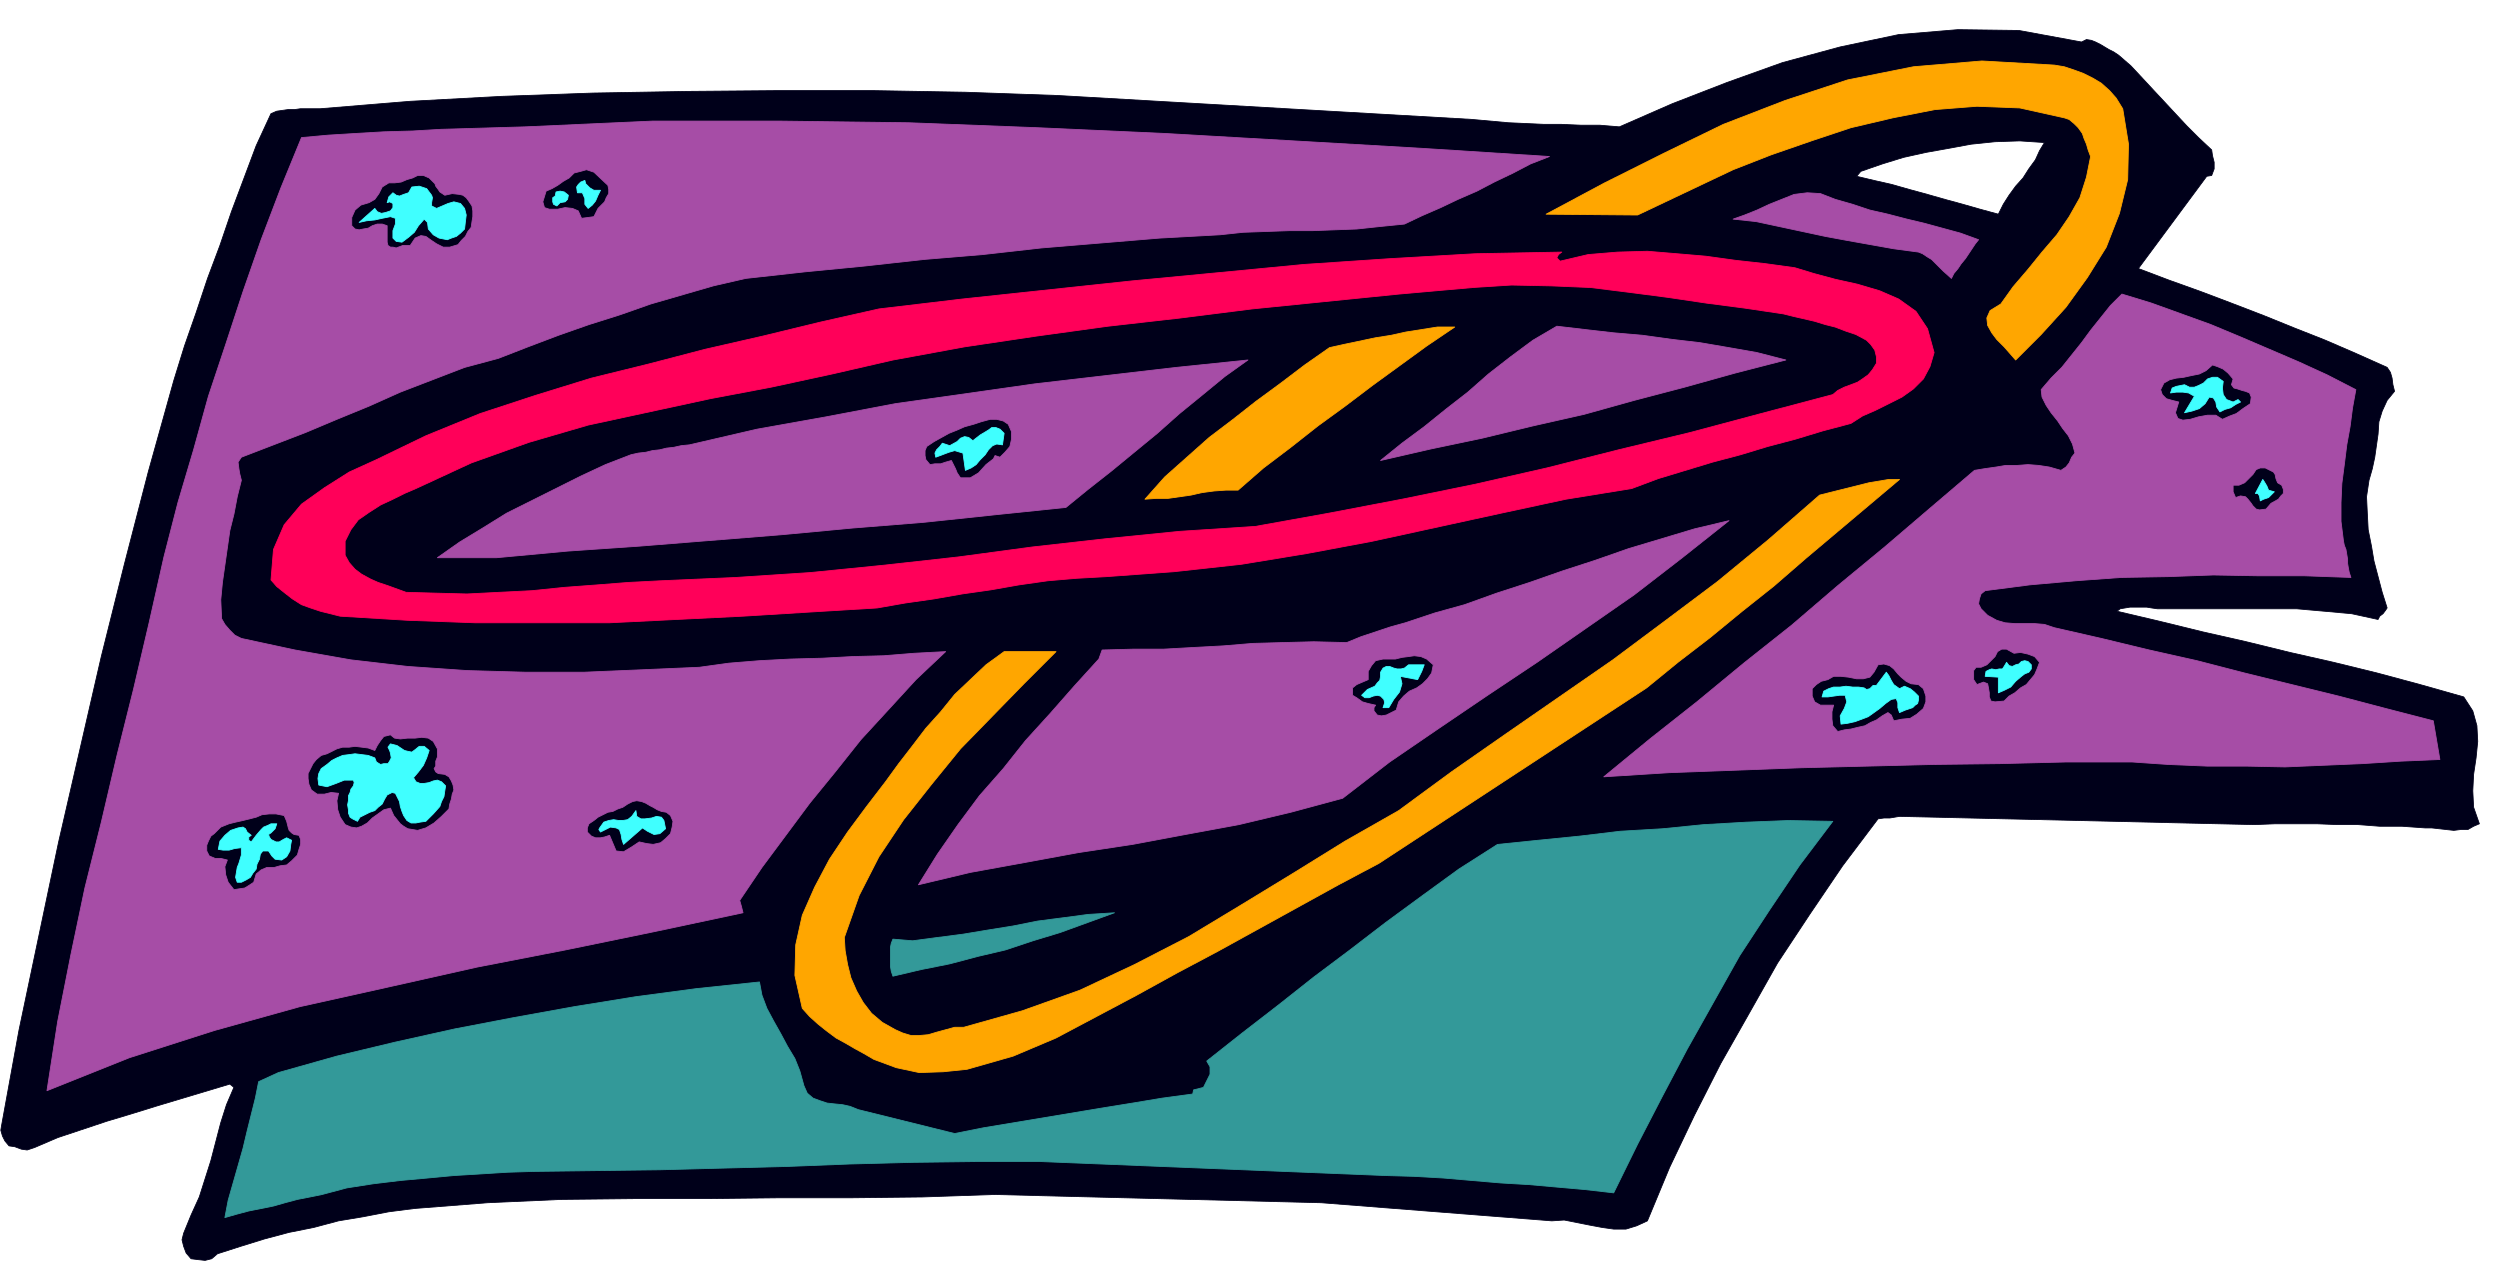 <svg xmlns="http://www.w3.org/2000/svg" fill-rule="evenodd" height="248.238" preserveAspectRatio="none" stroke-linecap="round" viewBox="0 0 3035 1536" width="490.455"><style>.brush0{fill:#fff}.pen0{stroke:#000;stroke-width:1;stroke-linejoin:round}</style><path d="m2527 51 6-3 6 1 5 2 6 3 5 3 5 3 6 3 6 4 15 13 14 15 13 14 14 15 13 14 14 15 14 14 16 15 1 7 2 8v8l-3 8-6 1-83 112 37 14 39 14 37 14 39 15 37 15 38 15 37 16 38 17 4 6 2 7 1 8 2 8-9 11-6 13-4 13-1 15-2 14-2 14-3 14-4 14-3 20 1 21 1 19 4 20 3 18 5 19 5 19 6 19-2 3-3 4-4 3-2 4-32-7-33-3-34-3h-169l-7-1-6-1h-20l-6 1-6 1-4 3 51 12 53 13 53 12 53 13 53 12 53 13 52 14 53 15 11 17 5 18 1 19-2 20-3 20-1 20 1 20 7 20-7 3-7 4h-9l-8 1-9-1-9-1-9-1h-8l-28-2h-27l-26-2h-25l-25-1h-51l-25 1-431-10-6 1-6 1h-7l-7 1-43 57-40 59-39 59-35 62-34 60-32 63-30 63-27 65-13 6-13 4h-15l-14-2-16-3-15-3-15-3-15 1-280-22-397-10-87 3-87 1h-87l-87 1h-89l-89 1-89 4-89 7-31 4-31 6-30 5-30 8-30 6-30 8-29 9-28 9-7 6-8 2-9-1-8-1-6-7-3-8-2-8 2-8 9-22 10-22 7-22 7-22 6-23 6-23 7-22 9-21-5-4-30 9-30 9-30 9-29 9-30 9-30 10-30 10-28 12-9 3-7-1-8-3-7-1-5-6-3-6-2-7 1-6 21-115 24-114 24-114 26-113 26-113 28-112 29-112 31-111 13-42 14-40 14-42 15-40 14-41 15-40 15-40 18-39 7-3 7-1 7-1h8l7-1h24l109-9 111-6 111-4 114-2 112-1h113l113 2 113 4 502 29 22 2 22 2 22 1 22 1h21l23 1h23l24 2 64-28 67-26 67-24 70-19 71-15 72-6 74 1 76 14zm-45 122-6 10-5 11-8 11-7 11-9 10-8 11-7 11-6 12-22-6-21-6-22-6-21-6-22-6-21-6-22-5-21-5 5-6 26-9 26-8 27-6 28-5 27-5 29-3 30-1 30 2z" style="stroke:#00001a;stroke-width:1;stroke-linejoin:round;fill:#00001a"/><path d="m1881 190-23 9-21 11-23 11-21 11-23 10-21 10-23 10-21 10-30 3-28 3-27 1-27 1h-28l-28 1-28 1-28 3-73 4-72 6-72 6-71 8-72 6-72 8-72 7-72 8-39 9-38 11-38 11-37 13-38 12-37 13-37 14-36 14-41 11-39 15-39 15-38 17-39 16-38 16-39 15-39 15-4 6 1 8 1 6 2 8-5 20-4 21-5 20-3 21-3 21-3 21-2 21 1 23 4 7 6 7 6 6 8 4 65 14 68 12 69 8 72 5 71 2h71l71-3 69-3 36-5 37-3 38-2 38-1 37-2 38-1 37-3 38-2-36 34-33 36-34 37-31 39-31 38-29 39-29 39-27 40 2 7 2 8-108 23-107 22-108 21-107 24-108 24-104 29-103 33-100 40 13-84 16-81 17-81 20-80 19-81 20-80 19-81 18-80 17-66 19-64 18-65 21-63 21-64 22-63 24-63 25-61 33-3 33-2 34-2 35-1 34-2 34-1 34-1 34-1 155-7h156l155 2 156 6 155 7 156 9 155 9 156 10zM738 225l1 5v5l-3 5-2 5-8 8-5 10-7 1-8 1-4-9-7-3-9-1-9 2h-10l-6-2-2-7 4-13 7-3 7-4 7-5 7-4 6-6 8-2 7-2 9 3 17 16zm-210-2 1 3 3 4 2 3 6 4 9-2 9 1 4 1 4 3 3 4 4 6 1 6v7l-1 6-1 7-4 5-3 6-5 5-4 5-10 3h-8l-8-4-6-4-7-5-6-1-7 3-6 9h-9l-8 3-4-1h-3l-3-2-1-4v-20l-6-2h-6l-6 2-5 3-6 1-5 1-5-1-4-4v-10l4-9 7-6 10-3 7-4 5-7 4-8 8-5h7l8-1 7-3 7-2 6-3h7l7 3 7 7zm281 763 5 4 3 7-1 7-2 8-6 6-6 5-9 2-8-1-9-2-9 6-10 6-9-1-8-19-6 2-5 1h-6l-5-2-5-5v-5l2-5 6-4 5-4 6-3 6-3 6-1 6-3 6-2 6-4 6-3 5-1 6 1 5 2 5 3 4 2 5 3 5 2 6 1zm-278-77v10l-2 5v6l-2 3 2 4 3 2 8 1 5 3 3 5 2 5 1 6-2 5-1 6-2 6-1 6-9 9-9 8-10 6-10 3-6-1-6-1-5-3-4-3-8-10-4-9-8 2-7 5-7 5-6 6-7 4-6 2-7-1-7-3-6-9-3-9-1-11 2-9-9-1-8 2h-9l-7-5-3-7-1-7v-6l3-6 3-6 4-5 6-5 7-2 6-3 6-3 7-2h8l7-1 8 1 8 1 8 3 3-6 4-6 4-5 8-2 5 4 7 1 9-1h9l8-1 8 1 6 4 5 9zm-168 105 2 5v6l-2 6-2 7-7 7-6 5-8 1-7 2h-9l-7 3-6 5-3 10-6 4-5 3-7 1-6 1-7-9-3-9-1-10 3-8-8-2h-7l-7-3-3-6v-7l2-5 3-6 4-3 8-8 10-4 8-2 9-2 8-2 8-2 7-3 9-1h8l10 2 3 7 2 8 1 3 3 3 3 2 6 1zm1152-577-28 20-28 23-27 22-27 24-28 23-28 23-28 22-27 22-87 9-85 9-87 7-85 8-87 7-87 7-87 6-86 8h-72l27-19 28-17 29-18 30-15 30-15 30-15 30-14 31-12 9-2 9-1 8-2 9-1 8-2 9-1 9-2 10-1 82-19 84-15 84-16 85-12 84-12 86-10 86-10 87-9zm-287 87v9l-2 9-6 7-6 6-6-2-2 4-9 7-9 10-5 3-5 3h-12l-4-6-2-5-3-6-2-4-7 2-6 2h-7l-6 1-5-6-1-5v-6l2-5 9-6 9-5 9-5 10-4 9-4 11-3 9-3 11-3h8l8 2 6 4 4 9zm940-87-62 16-61 17-61 16-61 17-62 14-62 15-62 13-61 14 26-21 27-20 26-21 27-21 25-22 27-21 27-20 29-17 34 4 35 4 35 3 36 5 34 4 35 6 34 6 35 9zm-69 195-58 46-57 44-59 41-59 41-60 40-59 40-60 41-57 44-63 17-63 15-65 12-64 12-66 10-65 12-66 12-63 15 23-37 25-36 26-35 29-33 27-34 30-33 29-33 30-33 4-11 37-1h37l36-2 37-2 36-3 36-1 38-1 40 1 17-7 18-6 18-6 18-5 18-6 18-6 18-5 18-5 39-14 40-13 40-14 40-13 40-14 40-12 40-12 42-10zm-359 175-2 10-5 7-6 6-7 5-9 4-7 6-6 7-3 10-6 3-6 3-6 1-5-1-4-5v-4l2-3-9-2-7-2-7-5-5-3v-9l5-4 7-3 7-3v-10l4-7 5-6 9-2h15l8-2 8-1 7-1 8 1 7 3 8 7zm662-516-4 5-4 6-4 6-4 6-5 6-4 6-5 6-3 6-10-9-9-9-5-5-5-3-6-4-5-2-30-4-28-5-28-5-27-5-28-6-28-6-28-6-28-3 14-5 15-6 15-7 15-6 15-6 16-2 16 1 18 7 21 6 21 7 22 5 23 6 21 5 22 6 22 6 22 8zm458 182-4 22-3 23-4 22-3 24-3 23-1 23v23l3 24 1 5 2 5 1 6 1 6v5l1 6 1 5 2 6-56-2h-55l-56-1-55 2-57 1-55 4-56 5-54 7-5 4-2 6-1 6 3 6 8 8 11 6 10 3 12 1h24l12 1 12 4 57 13 58 14 58 13 58 15 57 14 57 14 57 15 58 15 8 47-47 2-47 3-47 2-47 2-48-1h-47l-47-2-44-3h-80l-80 2-80 1-80 2-81 2-80 3-81 3-79 5 56-46 57-45 57-47 58-46 56-48 57-47 55-47 54-46 12-2 14-2 12-2h14l13-1 13 1 13 2 14 4 6-4 4-5 3-7 4-5-3-11-5-10-7-9-6-9-8-10-6-9-5-10-1-9 12-14 13-13 12-15 12-15 11-15 12-15 12-15 14-14 36 11 36 13 36 13 36 15 35 15 35 15 35 16 35 18zm-531 358 6 5 3 9v7l-3 8-8 7-8 5-10 1-10 2-3-7-4-3-7 4-7 5-7 3-7 4-9 2-8 2-8 1-8 2-6-7-1-8v-9l2-8h-16l-7-4-3-7v-9l5-5 6-4 8-2 7-4h9l9 1 10 2h8l8-2 5-6 5-9 7-1 7 2 5 4 5 6 4 4 6 5 6 3 9 1zm147-27-3 8-3 7-5 6-5 6-7 4-7 6-7 4-6 6-11 1-5-1-2-5v-5l-1-6-1-5-5-2-8 3-4-6v-11l3-4h6l7-3 5-5 5-5 3-6 5-3h6l9 5 8-1 9 2 8 3 6 7zm235-344-2 7 3 4 4 1 6 2 4 1 5 2 2 5-1 8-9 6-8 6-8 3-9 4-8-5h-10l-11 2-10 3-9 1-6-2-3-7 4-13-8-2-7-2-5-5-2-6 4-8 7-4 8-2 9-1 9-2 10-2 8-4 8-7 6 2 7 3 6 5 6 7zm59 129 2 5v5l-3 3-3 4-9 5-6 7-8 1-4-1-4-4-2-3-4-5-3-3-6-1-6 2-3-7v-8h7l7-3 5-5 5-5 4-6 5-2h6l10 5 2 3 1 5 2 5 5 3z" style="stroke:#a64da6;stroke-width:1;stroke-linejoin:round;fill:#a64da6"/><path d="m1896 306-4 3-2 4 4 4 34-8 36-3 36-1 36 3 35 3 36 5 36 4 36 5 23 7 26 7 27 6 27 8 23 10 21 15 14 21 8 29-5 17-8 15-12 12-14 10-16 8-16 8-16 7-14 9-34 9-33 10-34 9-33 10-34 9-33 10-33 10-32 12-80 13-79 17-78 17-78 17-80 15-79 13-82 9-82 6-36 2-35 3-35 5-34 6-35 5-34 6-35 5-34 6-82 5-81 5-81 4-81 4H577l-82-3-82-5-12-3-12-3-12-4-11-4-11-7-9-7-10-8-7-8 3-37 13-30 21-25 28-20 30-19 33-15 31-15 29-14 66-27 67-22 68-21 69-17 69-18 70-16 70-17 71-16 101-12 103-11 103-11 105-10 104-10 104-7 104-6 105-2zm269 75 12 3 13 3 13 3 13 4 12 3 13 5 12 4 13 7 5 5 5 7 2 8v8l-5 8-5 6-7 5-6 4-8 3-8 3-8 4-6 5-87 23-86 23-87 21-87 22-88 20-88 18-89 17-89 16-92 6-90 9-89 10-89 12-90 10-90 9-91 6-91 4-39 2-38 3-40 3-39 4-40 2-39 2-38-1-36-1-11-4-11-4-12-4-9-4-11-6-8-6-7-8-5-9v-17l7-14 9-12 13-9 14-9 15-7 14-7 14-6 67-31 70-25 72-21 74-16 74-16 74-14 74-16 74-17 87-16 87-13 87-12 88-10 87-11 89-9 89-9 90-8 47-3 48 1 48 2 48 6 46 6 47 7 46 6 47 7z" style="stroke:#ff0059;stroke-width:1;stroke-linejoin:round;fill:#ff0059"/><path d="m2306 582-38 32-38 32-38 32-38 33-39 31-39 32-39 30-38 31-325 213-49 26-49 27-49 27-49 27-49 26-49 27-49 26-49 26-26 11-26 11-28 8-28 8-29 3-29 1-28-6-27-10-12-7-11-6-12-7-11-6-12-9-10-8-10-9-9-10-9-40 1-37 8-36 15-34 18-34 22-33 23-31 23-30 16-22 17-22 16-21 18-20 17-21 19-18 19-18 22-16h63l-39 39-38 39-39 40-35 43-34 43-30 45-24 47-18 51 1 16 3 17 4 16 7 16 8 14 10 13 13 11 16 9 9 4 10 3h10l11-1 10-3 11-3 11-3h11l71-20 70-25 66-31 66-34 63-38 64-39 63-39 65-37 64-47 66-46 65-45 65-45 63-47 64-48 62-51 62-54 12-3 12-3 12-3 12-3 12-3 12-2 12-2h13zm-540-185-34 23-33 24-33 24-33 25-33 24-33 26-33 25-31 27h-15l-14 1-15 2-13 3-14 2-14 2h-14l-14 1 24-27 27-24 27-24 29-22 28-22 30-22 29-22 30-21 18-4 19-4 19-4 19-3 18-4 19-3 19-3h21zm811-265 7 43-1 43-10 41-16 41-23 37-26 36-30 33-31 31-7-8-7-8-9-9-6-8-5-9-1-9 4-9 13-8 15-21 18-21 17-21 18-21 15-22 13-23 8-25 5-25-3-8-2-7-3-7-2-6-5-7-5-5-6-5-6-2-54-12-52-2-51 4-51 10-51 12-48 16-49 17-46 18-116 55-111-1 71-38 72-36 72-35 75-29 76-25 80-16 83-7 88 5 12 2 12 4 11 4 12 6 10 6 10 9 8 9 8 13z" style="stroke:#ffa600;stroke-width:1;stroke-linejoin:round;fill:#ffa600"/><path d="M509 906h6l6 5-3 9-4 9-6 8-6 7 3 5 5 2h5l6-1 5-2 5-1 5 2 5 5-1 6-1 7-3 6-2 6-8 9-9 9-7 1-5 1h-6l-5-3-4-6-2-5-2-6-1-6-3-6-2-4-4-1-6 3-3 5-3 6-5 4-4 4-6 2-6 3-6 3-3 5-6-3-3-2-2-5v-4l-1-6 1-5v-6l2-4 1-4 3-4 1-4-1-3h-11l-10 4-11 4-10-2-1-8 1-6 3-6 7-5 6-5 6-3 7-3 8-1 7-1 8 1 8 1 8 3 2 5 5 3 4-1h5l2-3 2-4-1-6-1-3-2-4 3-4 8 2 9 6 4 1 5 1 4-3 5-4zm299 100-7 6-7 1-8-4-6-4-23 20-2-6-1-6-2-6-4-2-7-1-4 2-4 2-4 2-2-3 1-2 5-7 6-2 6-1 6 1h5l6-1 5-4 5-7 1 7 5 3h5l8-1 6-2 6 1 3 4 2 10zm-472-6-2 6-5 5-3 2 1 3 2 3 6 3h4l5-3 4-2 6 3-1 5-1 8-4 7-6 4-8-1-4-4-4-6h-7l-3 4-1 6-3 6-1 6-4 5-3 5-5 3-6 3h-5l-2-6 1-6 1-6 2-5 3-10v-9l-8 1-7 2h-7l-6-1 2-10 6-7 7-6 9-3 6-1 3 2 2 4 5 4-3 2v4l3 2 6-8 6-7 3-3 5-2 4-2h7zm883-474-2 14-7-1-5 2-5 5-4 6-6 6-5 6-6 4-7 3-3-21-10-3-7 2-8 3-8 3-1-5 2-4 4-4 3-4 9 3 9-5 4-4 5-2 5 1 5 4 9-7 10-6 4-3h5l5 2 5 5zM729 231l-3 6-3 7-4 5-5 4-4-5v-7l-3-7h-6l-1-7 2-3 3-3 5-2 1 4 5 5 5 3h8zm-205 6 1 3-1 6v4l6 3 7-3 7-3 7-2 8 2 5 6 2 8-1 8-1 9-5 5-5 4-6 2-5 2-10-2-7-4-6-7-1-8-4-4-7 8-5 8-7 6-8 6-7-1-4-4v-9l3-8v-7l-6-2-10 2-9 2-10 1-9 2 19-17 3 4 5 2 5-1 6-2 3-4v-5l-4-2-3 1 2-7 5-5 4 3 4 1 5-2 6-2 4-7 9-1 9 3 6 8zm166 0-1 5-3 3-6 1-4 4-4-2-1-3v-5l3-2 1-5 5-1 5 1 5 4zm1616 599 6-3 7 3 5 4 5 5v5l-1 4-3 2-3 3-9 3-7 3-2-6v-6l-2-5-6 1-7 5-7 6-7 5-7 5-8 3-8 3-9 2-8 1-1-10 5-9 3-8-2-8h-7l-7 1-7 1h-7l2-7 6-3 6-2h8l7-1 8 1h7l7 1 3 2 4-1 4-4h4l12-16 3 4 3 6 3 5 7 5zm-577-29-3 8-5 10-21-4 2 9-3 10-7 9-6 10h-7l2-6-1-4-4-4-4-1-5 1-5 2h-5l-4-3 7-7 9-4 3-4 3-3 1-5v-5l3-5 4-2h4l5 2 4 1h5l4-1 5-4h19zm970-344-1 8 1 8 4 6 8 3 2-1 2-1 2-1 3 3-6 3-6 4-7 2-6 3-4-6-1-6-3-5-5-1-5 8-7 6-9 3-9 2 12-20-7-4-7-1h-8l-7 1 2-6 5-2 5-1 5-1 6 3h6l5-2 6-3 5-5 6-2h6l7 5zm62 134-3 3-4 4-6 2-4 2-1-6-2-3h-3l9-17 2 3 3 5 2 5 7 2zm-295 210v5l-3 4-5 2-4 3-7 6-6 7-8 4-7 3v-19l-16-1 1-6 4-2 3-1 5 1 4-1h4l2-3 3-5 3 4 4 1 4-2 4-1 3-3 4-1 4 1 4 4z" style="stroke:#40ffff;stroke-width:1;stroke-linejoin:round;fill:#40ffff"/><path d="m2225 997-40 53-37 55-36 55-32 57-32 57-30 57-30 58-29 59-35-4-34-3-34-3-34-2-35-3-35-3-35-2-35-1-419-17h-78l-77 1-77 2-76 3-78 2-76 2-77 1-76 1-32 1-32 2-33 2-32 3-33 3-33 4-32 5-30 8-15 3-15 3-15 4-14 4-15 3-15 3-15 4-14 4 4-21 6-21 6-21 6-21 5-21 5-20 5-20 4-20 24-11 71-20 71-17 72-16 73-14 72-13 74-12 75-10 76-8 3 16 6 16 8 15 9 16 8 15 9 15 6 15 5 18 4 9 7 6 8 3 9 3 9 1 10 1 9 2 10 4 117 29 35-7 36-6 36-6 36-6 36-6 37-6 36-6 37-5 1-5 4-1 4-1 4-1 4-8 4-8v-9l-4-7 43-34 44-34 43-34 44-33 43-33 45-33 44-32 47-30 49-5 50-5 50-6 51-3 50-5 52-3 51-2 54 1zm-872 111-33 12-33 12-33 10-33 11-34 8-34 9-35 7-34 8-2-6-1-6v-23l1-5 2-5 24 2 30-4 31-4 30-5 31-5 30-6 31-4 30-4 32-2z" style="stroke:#399;stroke-width:1;stroke-linejoin:round;fill:#399"/></svg>
